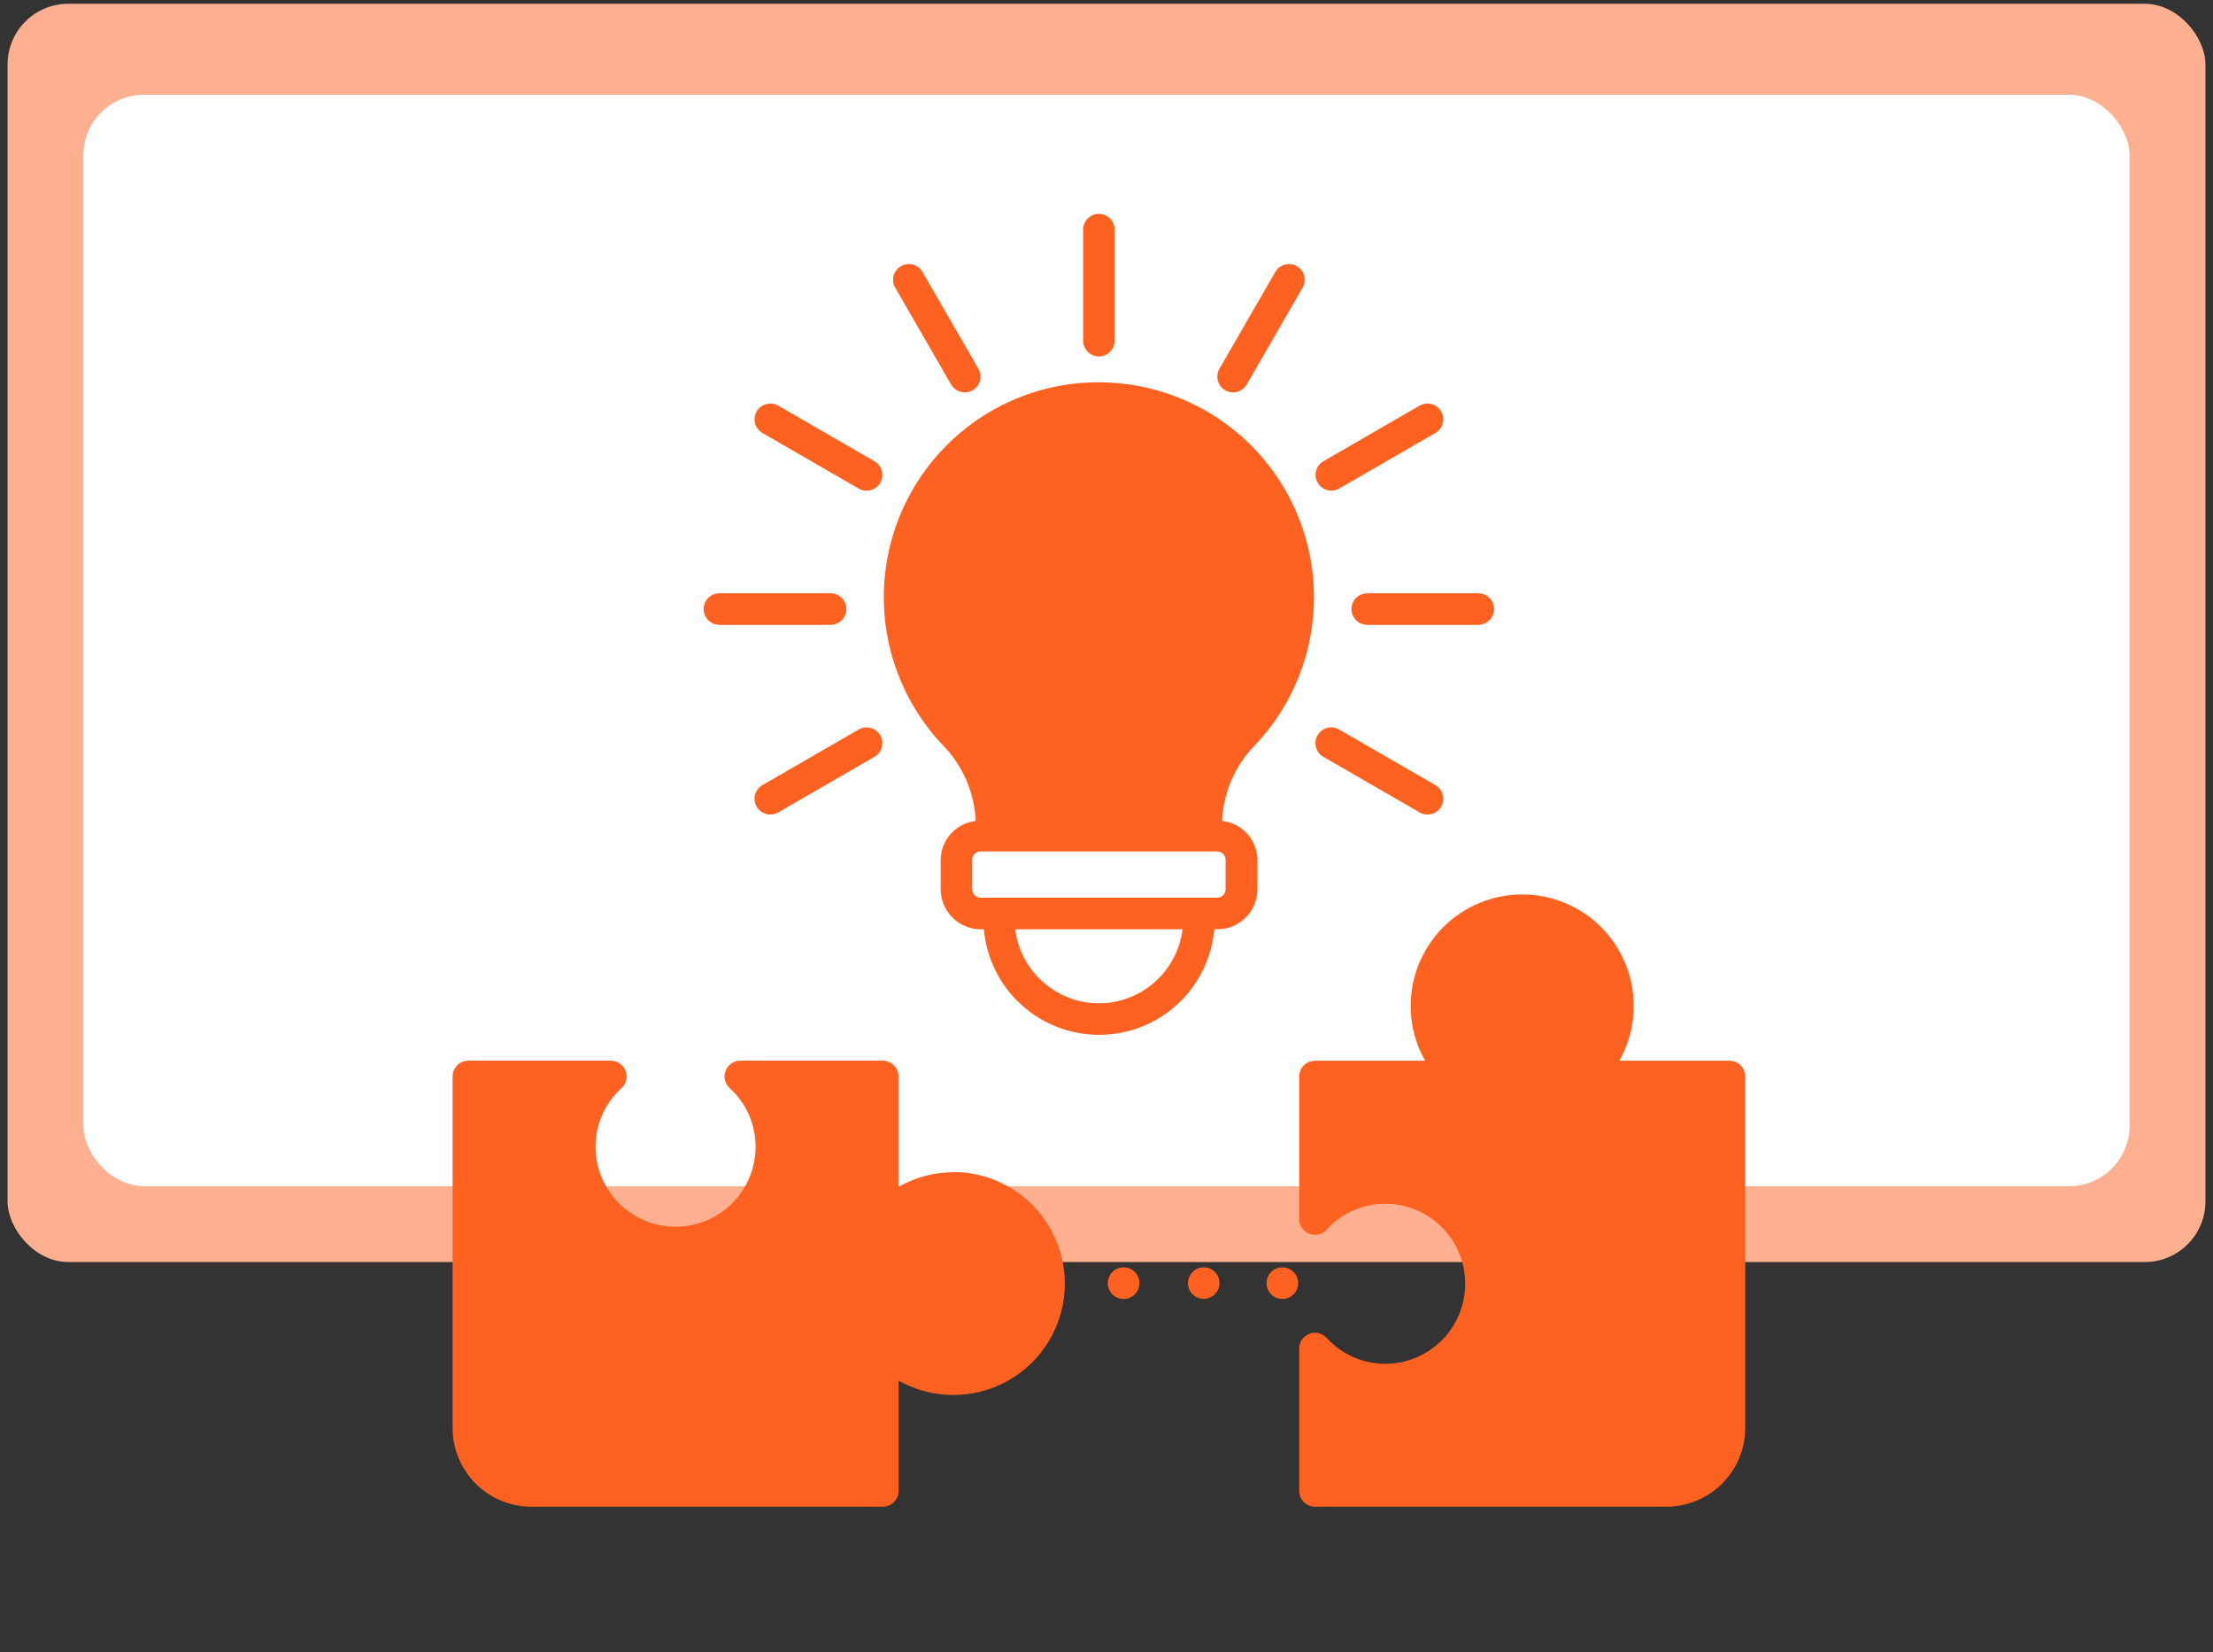 <svg width="146" height="109" viewBox="0 0 146 109" fill="none" xmlns="http://www.w3.org/2000/svg">
<rect x="0" y="0" width="146" height="109" fill="#333333" stroke="none"/>
<rect x="0.5" y="0.25" width="145" height="83" rx="4" fill="#FFB090"/>
<rect x="5.5" y="6.25" width="135" height="72" rx="4" fill="white"/>
<g clip-path="url(#clip0_271_3682)">
<path d="M74.13 85.688C74.707 85.688 75.174 85.22 75.174 84.644C75.174 84.067 74.707 83.6 74.13 83.6C73.553 83.6 73.086 84.067 73.086 84.644C73.086 85.22 73.553 85.688 74.13 85.688Z" fill="#FF6121"/>
<path d="M79.415 83.6C79.209 83.6 79.008 83.661 78.837 83.775C78.666 83.889 78.533 84.052 78.454 84.242C78.375 84.432 78.355 84.641 78.395 84.843C78.435 85.044 78.534 85.23 78.68 85.375C78.825 85.52 79.01 85.62 79.212 85.66C79.414 85.7 79.623 85.679 79.813 85.6C80.003 85.522 80.165 85.388 80.28 85.217C80.394 85.046 80.455 84.845 80.455 84.64C80.455 84.364 80.345 84.099 80.15 83.904C79.955 83.709 79.691 83.6 79.415 83.6Z" fill="#FF6121"/>
<path d="M84.603 85.688C85.179 85.688 85.647 85.22 85.647 84.644C85.647 84.067 85.179 83.6 84.603 83.6C84.026 83.6 83.559 84.067 83.559 84.644C83.559 85.22 84.026 85.688 84.603 85.688Z" fill="#FF6121"/>
<path d="M62.894 77.326C61.627 77.328 60.383 77.66 59.283 78.289V71.009C59.283 70.733 59.173 70.468 58.978 70.273C58.783 70.078 58.519 69.969 58.243 69.969H48.839C48.63 69.969 48.426 70.032 48.254 70.15C48.081 70.268 47.948 70.435 47.872 70.63C47.796 70.825 47.78 71.038 47.827 71.242C47.874 71.445 47.981 71.63 48.134 71.772C48.675 72.262 49.107 72.859 49.402 73.526C49.698 74.192 49.85 74.914 49.85 75.643C49.85 77.043 49.294 78.386 48.304 79.376C47.314 80.366 45.971 80.922 44.571 80.922C43.171 80.922 41.828 80.366 40.838 79.376C39.848 78.386 39.292 77.043 39.292 75.643C39.292 74.914 39.445 74.192 39.74 73.526C40.036 72.859 40.468 72.262 41.008 71.772C41.162 71.63 41.269 71.445 41.316 71.242C41.362 71.038 41.347 70.825 41.27 70.63C41.194 70.435 41.061 70.268 40.889 70.15C40.716 70.032 40.512 69.969 40.303 69.969H30.899C30.623 69.969 30.359 70.078 30.164 70.273C29.969 70.468 29.859 70.733 29.859 71.009V94.19C29.859 95.57 30.407 96.892 31.382 97.867C32.358 98.843 33.68 99.39 35.059 99.39H58.243C58.519 99.39 58.783 99.281 58.978 99.086C59.173 98.891 59.283 98.626 59.283 98.35V91.07C60.263 91.624 61.356 91.945 62.48 92.009C63.603 92.073 64.726 91.879 65.762 91.441C66.798 91.002 67.72 90.332 68.457 89.482C69.194 88.632 69.725 87.623 70.011 86.535C70.296 85.447 70.329 84.308 70.105 83.205C69.881 82.102 69.407 81.066 68.719 80.175C68.032 79.285 67.149 78.564 66.139 78.068C65.129 77.572 64.019 77.314 62.894 77.315V77.326Z" fill="#FF6121"/>
<path d="M62.894 89.964C62.162 89.964 61.437 89.81 60.769 89.511C60.1 89.213 59.502 88.776 59.013 88.231C58.87 88.078 58.685 87.97 58.482 87.922C58.278 87.874 58.065 87.889 57.869 87.963C57.673 88.038 57.505 88.171 57.386 88.344C57.267 88.517 57.203 88.722 57.203 88.932V97.31H35.059C34.232 97.31 33.438 96.981 32.853 96.396C32.268 95.811 31.939 95.018 31.939 94.19V72.053H38.157C37.534 73.148 37.208 74.387 37.212 75.647C37.212 77.599 37.988 79.471 39.368 80.851C40.748 82.231 42.62 83.006 44.571 83.006C46.523 83.006 48.395 82.231 49.775 80.851C51.155 79.471 51.93 77.599 51.93 75.647C51.934 74.387 51.609 73.148 50.986 72.053H57.203V80.435C57.203 80.645 57.266 80.851 57.385 81.024C57.504 81.198 57.673 81.331 57.869 81.406C58.065 81.481 58.278 81.495 58.482 81.447C58.685 81.399 58.87 81.292 59.013 81.138C59.502 80.593 60.1 80.157 60.769 79.858C61.437 79.559 62.162 79.405 62.894 79.406C63.587 79.406 64.274 79.542 64.914 79.807C65.555 80.073 66.137 80.462 66.627 80.952C67.117 81.442 67.506 82.024 67.771 82.664C68.037 83.305 68.173 83.991 68.173 84.685C68.173 85.378 68.037 86.064 67.771 86.705C67.506 87.345 67.117 87.927 66.627 88.417C66.137 88.908 65.555 89.296 64.914 89.562C64.274 89.827 63.587 89.964 62.894 89.964Z" fill="#FF6121"/>
<path d="M114.099 69.972H106.831C107.46 68.873 107.789 67.627 107.786 66.361C107.786 64.409 107.01 62.538 105.63 61.157C104.25 59.777 102.378 59.002 100.427 59.002C98.475 59.002 96.603 59.777 95.223 61.157C93.843 62.538 93.068 64.409 93.068 66.361C93.064 67.627 93.393 68.873 94.022 69.972H86.755C86.479 69.972 86.215 70.081 86.019 70.276C85.824 70.472 85.715 70.736 85.715 71.012V80.415C85.715 80.625 85.778 80.829 85.896 81.001C86.014 81.174 86.181 81.307 86.376 81.383C86.571 81.459 86.784 81.475 86.988 81.428C87.191 81.381 87.376 81.274 87.518 81.121C88.007 80.58 88.605 80.148 89.271 79.853C89.937 79.557 90.658 79.405 91.387 79.405C92.787 79.405 94.13 79.961 95.12 80.951C96.11 81.941 96.666 83.284 96.666 84.684C96.666 86.084 96.11 87.427 95.12 88.417C94.13 89.407 92.787 89.963 91.387 89.963C90.658 89.963 89.937 89.81 89.271 89.514C88.605 89.219 88.007 88.787 87.518 88.247C87.376 88.093 87.191 87.986 86.988 87.939C86.784 87.893 86.571 87.908 86.376 87.984C86.181 88.061 86.014 88.194 85.896 88.366C85.778 88.539 85.715 88.743 85.715 88.952V98.349C85.715 98.625 85.824 98.89 86.019 99.085C86.215 99.28 86.479 99.389 86.755 99.389H109.939C111.318 99.389 112.64 98.841 113.615 97.866C114.591 96.891 115.139 95.568 115.139 94.189V71.012C115.139 70.736 115.029 70.472 114.834 70.276C114.639 70.081 114.374 69.972 114.099 69.972Z" fill="#FF6121"/>
<path d="M113.059 94.189C113.059 95.017 112.73 95.811 112.145 96.396C111.56 96.981 110.766 97.309 109.939 97.309H87.795V91.09C88.889 91.713 90.128 92.04 91.387 92.037C92.353 92.037 93.31 91.846 94.203 91.476C95.096 91.107 95.907 90.564 96.591 89.881C97.274 89.198 97.816 88.387 98.186 87.494C98.556 86.601 98.746 85.644 98.746 84.677C98.746 83.711 98.556 82.754 98.186 81.861C97.816 80.969 97.274 80.157 96.591 79.474C95.907 78.791 95.096 78.249 94.203 77.879C93.31 77.509 92.353 77.319 91.387 77.319C90.128 77.316 88.89 77.641 87.795 78.263V72.052H96.177C96.387 72.052 96.592 71.989 96.765 71.871C96.938 71.752 97.072 71.584 97.148 71.389C97.224 71.194 97.239 70.98 97.191 70.775C97.144 70.571 97.035 70.386 96.88 70.244C96.335 69.755 95.899 69.156 95.6 68.487C95.302 67.818 95.147 67.094 95.148 66.361C95.148 64.961 95.704 63.618 96.694 62.628C97.684 61.638 99.027 61.082 100.427 61.082C101.827 61.082 103.17 61.638 104.16 62.628C105.15 63.618 105.706 64.961 105.706 66.361C105.706 67.094 105.552 67.818 105.253 68.487C104.955 69.156 104.519 69.755 103.973 70.244C103.818 70.386 103.71 70.571 103.662 70.775C103.615 70.979 103.63 71.193 103.705 71.388C103.781 71.583 103.914 71.751 104.087 71.87C104.26 71.988 104.465 72.052 104.674 72.052H113.059V94.189Z" fill="#FF6121"/>
<path d="M80.629 54.154C80.709 52.274 81.484 50.49 82.805 49.15C84.142 47.738 85.175 46.066 85.838 44.237C86.501 42.409 86.782 40.464 86.661 38.523C86.54 36.582 86.022 34.687 85.137 32.955C84.253 31.223 83.021 29.691 81.519 28.456C79.886 27.115 77.975 26.153 75.925 25.641C73.874 25.13 71.736 25.08 69.663 25.496C67.184 26 64.885 27.159 63.004 28.852C61.123 30.544 59.73 32.709 58.968 35.122C58.205 37.534 58.102 40.107 58.669 42.573C59.236 45.039 60.453 47.308 62.192 49.145C63.514 50.488 64.29 52.272 64.372 54.154C63.739 54.227 63.155 54.53 62.73 55.003C62.304 55.477 62.066 56.09 62.061 56.727V58.659C62.062 59.36 62.341 60.031 62.836 60.526C63.331 61.021 64.002 61.3 64.703 61.301H64.911C65.077 63.202 65.95 64.971 67.357 66.26C68.764 67.549 70.603 68.264 72.511 68.264C74.419 68.264 76.258 67.549 77.665 66.26C79.072 64.971 79.945 63.202 80.111 61.301H80.319C81.02 61.3 81.691 61.021 82.186 60.526C82.681 60.031 82.96 59.36 82.961 58.659V56.727C82.955 56.087 82.714 55.471 82.284 54.997C81.855 54.523 81.266 54.223 80.629 54.154Z" fill="#FF6121"/>
<path d="M60.581 37.22C61.003 34.84 62.133 32.642 63.824 30.914C65.515 29.186 67.687 28.009 70.058 27.535C71.829 27.18 73.657 27.222 75.41 27.659C77.163 28.095 78.798 28.914 80.196 30.058C81.478 31.113 82.529 32.419 83.284 33.897C84.039 35.375 84.482 36.993 84.585 38.649C84.688 40.306 84.449 41.966 83.882 43.526C83.316 45.086 82.435 46.513 81.294 47.718C79.624 49.428 78.648 51.696 78.555 54.084H76.385V45.08H77.14C77.894 45.081 78.617 44.783 79.151 44.251C79.685 43.719 79.986 42.997 79.988 42.243V41.981C79.988 41.228 79.689 40.507 79.157 39.975C78.625 39.443 77.903 39.144 77.151 39.144C76.398 39.144 75.677 39.443 75.144 39.975C74.612 40.507 74.314 41.228 74.314 41.981V43.002H70.694V41.981C70.694 41.228 70.395 40.507 69.863 39.975C69.331 39.443 68.61 39.144 67.857 39.144C67.105 39.144 66.383 39.443 65.851 39.975C65.319 40.507 65.02 41.228 65.02 41.981V42.245C65.022 42.997 65.321 43.718 65.854 44.25C66.386 44.782 67.107 45.081 67.859 45.082H68.614V54.087H66.443C66.348 51.697 65.371 49.427 63.701 47.715C62.391 46.336 61.426 44.666 60.883 42.842C60.341 41.018 60.238 39.091 60.581 37.22Z" fill="#FF6121"/>
<path d="M68.614 43.001H67.859C67.759 43.001 67.66 42.982 67.568 42.944C67.476 42.906 67.393 42.85 67.322 42.78C67.252 42.71 67.196 42.626 67.157 42.534C67.119 42.442 67.1 42.343 67.1 42.244V41.982C67.1 41.781 67.179 41.588 67.321 41.446C67.463 41.304 67.656 41.225 67.857 41.225C68.058 41.225 68.25 41.304 68.392 41.446C68.534 41.588 68.614 41.781 68.614 41.982V43.001Z" fill="#FF6121"/>
<path d="M74.304 45.08H70.693V54.087H74.304V45.08Z" fill="#FF6121"/>
<path d="M76.385 43.001V41.982C76.385 41.781 76.465 41.588 76.606 41.446C76.749 41.304 76.941 41.225 77.142 41.225C77.343 41.225 77.535 41.304 77.677 41.446C77.819 41.588 77.899 41.781 77.899 41.982V42.246C77.899 42.346 77.879 42.444 77.841 42.536C77.803 42.628 77.747 42.712 77.677 42.782C77.606 42.852 77.522 42.908 77.43 42.946C77.338 42.984 77.239 43.003 77.14 43.003L76.385 43.001Z" fill="#FF6121"/>
<path d="M72.499 66.187C71.142 66.183 69.833 65.684 68.817 64.785C67.801 63.886 67.147 62.647 66.978 61.301H78.019C77.85 62.647 77.197 63.886 76.181 64.785C75.165 65.684 73.856 66.183 72.499 66.187Z" fill="white"/>
<path d="M80.298 56.164H64.7C64.39 56.164 64.139 56.416 64.139 56.726V58.656C64.139 58.966 64.39 59.218 64.7 59.218H80.298C80.608 59.218 80.86 58.966 80.86 58.656V56.726C80.86 56.416 80.608 56.164 80.298 56.164Z" fill="white"/>
<path d="M72.499 23.513C72.775 23.513 73.039 23.404 73.234 23.208C73.429 23.013 73.539 22.749 73.539 22.473V15.149C73.539 14.873 73.429 14.609 73.234 14.414C73.039 14.219 72.775 14.109 72.499 14.109C72.223 14.109 71.959 14.219 71.764 14.414C71.569 14.609 71.459 14.873 71.459 15.149V22.473C71.459 22.749 71.569 23.013 71.764 23.208C71.959 23.404 72.223 23.513 72.499 23.513Z" fill="#FF6121"/>
<path d="M89.162 40.177C89.162 40.453 89.272 40.717 89.467 40.912C89.662 41.107 89.926 41.217 90.202 41.217H97.532C97.808 41.217 98.072 41.107 98.267 40.912C98.463 40.717 98.572 40.453 98.572 40.177C98.572 39.901 98.463 39.636 98.267 39.441C98.072 39.246 97.808 39.137 97.532 39.137H90.202C89.926 39.137 89.662 39.246 89.467 39.441C89.272 39.636 89.162 39.901 89.162 40.177Z" fill="#FF6121"/>
<path d="M47.466 41.217H54.796C55.072 41.217 55.336 41.107 55.531 40.912C55.726 40.717 55.836 40.453 55.836 40.177C55.836 39.901 55.726 39.636 55.531 39.441C55.336 39.246 55.072 39.137 54.796 39.137H47.466C47.19 39.137 46.925 39.246 46.73 39.441C46.535 39.636 46.426 39.901 46.426 40.177C46.426 40.453 46.535 40.717 46.73 40.912C46.925 41.107 47.19 41.217 47.466 41.217Z" fill="#FF6121"/>
<path d="M62.749 25.364C62.887 25.602 63.114 25.776 63.38 25.848C63.646 25.919 63.929 25.882 64.168 25.745C64.407 25.607 64.581 25.38 64.652 25.113C64.724 24.847 64.686 24.563 64.548 24.324L60.883 17.976C60.818 17.852 60.729 17.742 60.62 17.653C60.512 17.564 60.386 17.498 60.252 17.459C60.117 17.42 59.976 17.409 59.837 17.426C59.697 17.442 59.563 17.487 59.441 17.558C59.32 17.628 59.214 17.722 59.13 17.834C59.046 17.946 58.985 18.074 58.952 18.21C58.918 18.347 58.913 18.488 58.936 18.627C58.958 18.765 59.009 18.898 59.084 19.016L62.749 25.364Z" fill="#FF6121"/>
<path d="M87.831 32.366C88.013 32.366 88.193 32.318 88.351 32.227L94.699 28.562C94.817 28.493 94.921 28.402 95.005 28.294C95.088 28.186 95.149 28.062 95.184 27.93C95.22 27.798 95.229 27.66 95.211 27.525C95.193 27.389 95.149 27.258 95.081 27.14C95.013 27.022 94.922 26.918 94.813 26.834C94.705 26.751 94.581 26.69 94.449 26.655C94.317 26.619 94.179 26.61 94.044 26.628C93.908 26.646 93.778 26.69 93.659 26.758L87.311 30.425C87.113 30.54 86.958 30.716 86.87 30.928C86.783 31.14 86.767 31.374 86.826 31.595C86.886 31.816 87.016 32.012 87.198 32.151C87.379 32.291 87.602 32.366 87.831 32.366Z" fill="#FF6121"/>
<path d="M56.648 48.125L50.3 51.79C50.061 51.928 49.886 52.155 49.815 52.422C49.743 52.689 49.781 52.973 49.919 53.212C50.056 53.451 50.284 53.626 50.55 53.697C50.817 53.769 51.101 53.731 51.34 53.593L57.688 49.926C57.808 49.859 57.912 49.768 57.996 49.66C58.08 49.551 58.142 49.427 58.178 49.295C58.214 49.163 58.223 49.024 58.206 48.888C58.188 48.752 58.144 48.621 58.075 48.502C58.006 48.384 57.915 48.28 57.806 48.196C57.697 48.113 57.573 48.052 57.44 48.017C57.307 47.982 57.169 47.973 57.033 47.992C56.898 48.011 56.767 48.056 56.648 48.125Z" fill="#FF6121"/>
<path d="M50.3 28.562L56.648 32.227C56.767 32.296 56.898 32.341 57.033 32.36C57.169 32.379 57.307 32.37 57.44 32.335C57.573 32.3 57.697 32.239 57.806 32.156C57.915 32.072 58.006 31.968 58.075 31.849C58.144 31.731 58.188 31.599 58.206 31.463C58.223 31.328 58.214 31.189 58.178 31.057C58.142 30.925 58.08 30.801 57.996 30.692C57.912 30.584 57.808 30.493 57.688 30.425L51.34 26.758C51.101 26.62 50.817 26.583 50.55 26.655C50.284 26.726 50.056 26.901 49.919 27.14C49.781 27.379 49.743 27.663 49.815 27.93C49.886 28.197 50.061 28.424 50.3 28.562Z" fill="#FF6121"/>
<path d="M87.311 49.926L93.659 53.593C93.817 53.685 93.997 53.733 94.179 53.733C94.409 53.734 94.632 53.658 94.815 53.519C94.997 53.38 95.128 53.184 95.188 52.962C95.247 52.74 95.231 52.505 95.143 52.293C95.055 52.081 94.899 51.904 94.699 51.79L88.351 48.125C88.233 48.056 88.102 48.011 87.966 47.992C87.83 47.973 87.692 47.982 87.559 48.017C87.427 48.052 87.302 48.113 87.193 48.196C87.085 48.28 86.993 48.384 86.924 48.502C86.856 48.621 86.811 48.752 86.794 48.888C86.776 49.024 86.786 49.163 86.822 49.295C86.857 49.427 86.919 49.551 87.003 49.66C87.087 49.768 87.192 49.859 87.311 49.926Z" fill="#FF6121"/>
<path d="M80.832 25.745C81.071 25.882 81.355 25.919 81.62 25.848C81.886 25.776 82.113 25.602 82.251 25.364L85.916 19.016C85.991 18.898 86.042 18.765 86.064 18.627C86.087 18.488 86.082 18.347 86.049 18.21C86.015 18.074 85.954 17.946 85.87 17.834C85.786 17.722 85.68 17.628 85.559 17.558C85.437 17.487 85.303 17.442 85.164 17.426C85.025 17.409 84.883 17.42 84.749 17.459C84.614 17.498 84.488 17.564 84.38 17.653C84.271 17.742 84.182 17.852 84.117 17.976L80.452 24.324C80.314 24.563 80.277 24.847 80.348 25.113C80.419 25.38 80.594 25.607 80.832 25.745Z" fill="#FF6121"/>
</g>
<defs>
<clipPath id="clip0_271_3682">
<rect width="104" height="104" fill="white" transform="translate(20.5 4.75)"/>
</clipPath>
</defs>
</svg>
